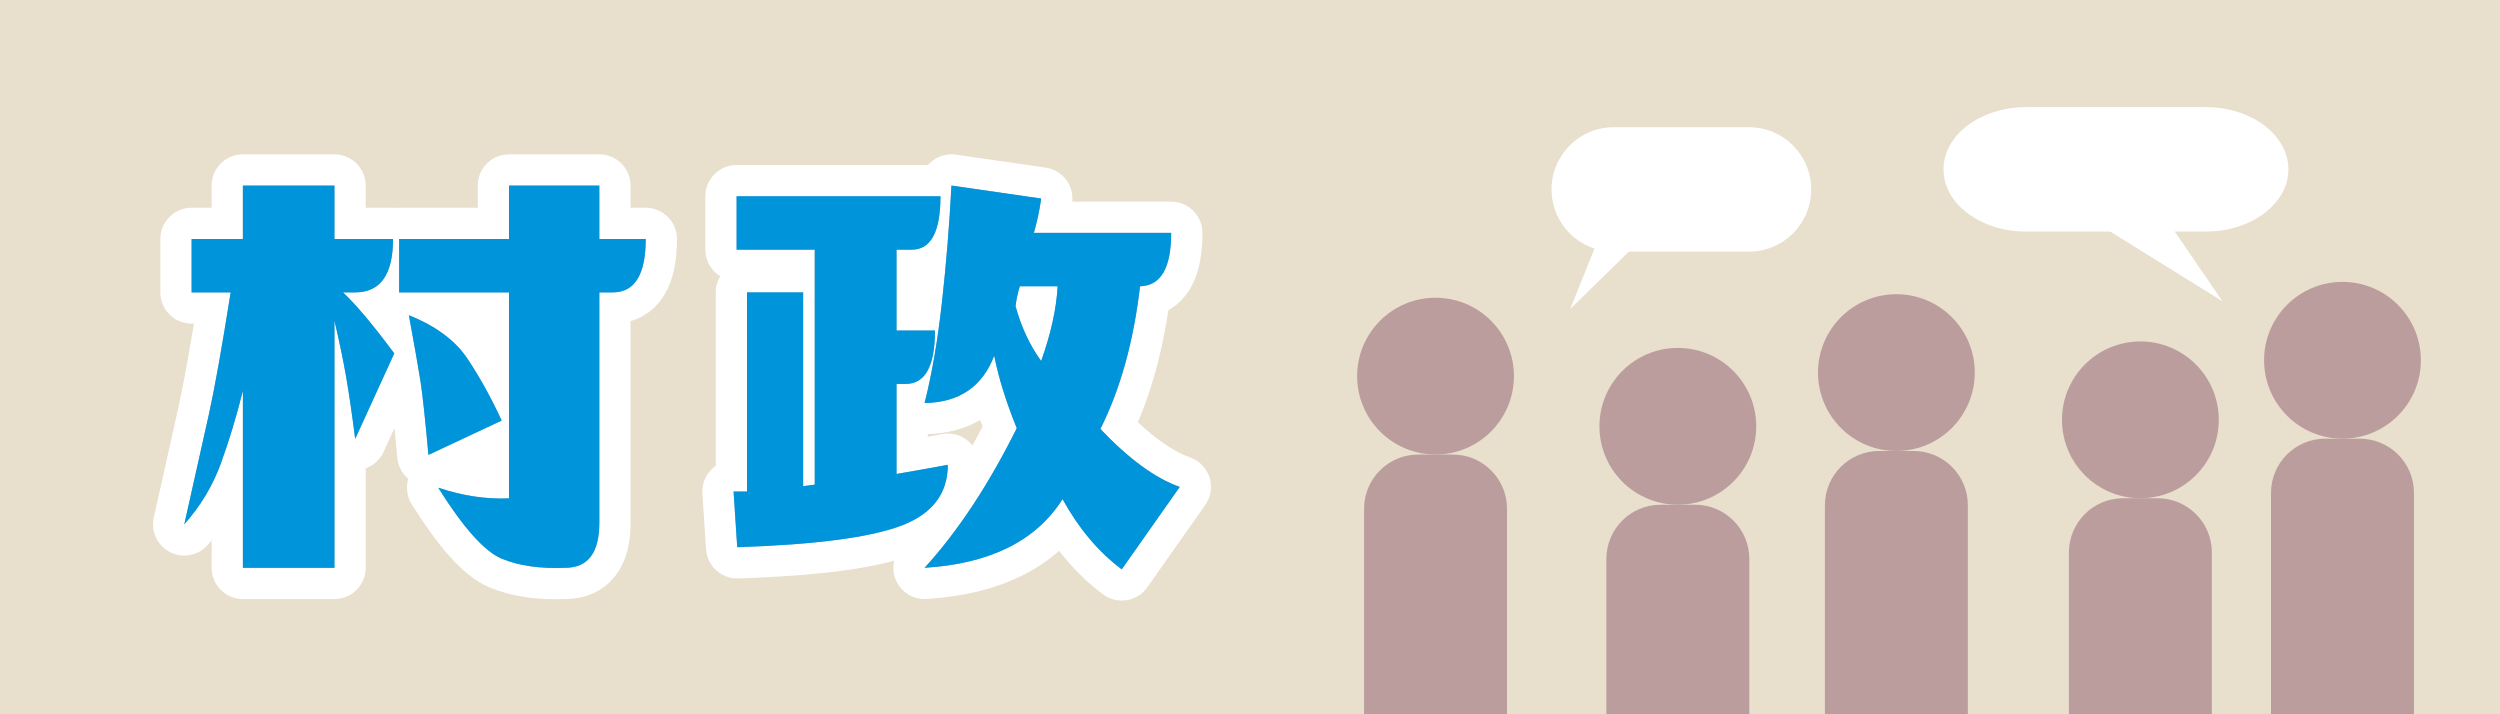 <?xml version="1.0" encoding="utf-8"?>
<!-- Generator: Adobe Illustrator 16.0.0, SVG Export Plug-In . SVG Version: 6.00 Build 0)  -->
<!DOCTYPE svg PUBLIC "-//W3C//DTD SVG 1.1//EN" "http://www.w3.org/Graphics/SVG/1.1/DTD/svg11.dtd">
<svg version="1.1" id="レイヤー_1" xmlns="http://www.w3.org/2000/svg" xmlns:xlink="http://www.w3.org/1999/xlink" x="0px"
	 y="0px" width="280px" height="80px" viewBox="0 0 280 80" enable-background="new 0 0 280 80" xml:space="preserve">
<rect x="0" y="0" width="280" height="80" fill="#333333" stroke="none"/>
<g>
	<defs>
		<rect id="SVGID_1_" width="280" height="80"/>
	</defs>
	<clipPath id="SVGID_2_">
		<use xlink:href="#SVGID_1_"  overflow="visible"/>
	</clipPath>
	<rect x="-9" y="-8" clip-path="url(#SVGID_2_)" fill="#E8DFCC" width="298" height="97"/>
	<g clip-path="url(#SVGID_2_)">
		<g>
			<path fill="none" stroke="#FFFFFF" stroke-width="7" stroke-linejoin="round" d="M37.457,20.784v5.981h6.563
				c0,3.988-1.413,5.981-4.238,5.981h-1.367c1.458,1.367,3.372,3.646,5.742,6.836l-4.375,9.57c-0.365-2.848-0.707-5.183-1.025-7.006
				c-0.319-1.822-0.752-3.901-1.299-6.238v27.686H27.203V43.77c-0.729,2.905-1.55,5.611-2.461,8.117
				c-0.912,2.508-2.279,4.785-4.102,6.836c1.185-5.297,2.096-9.369,2.734-12.219c0.638-2.848,1.458-7.434,2.461-13.757H21.46v-5.981
				h5.742v-5.981H37.457z M67.125,20.784v5.981h5.195c0,3.988-1.23,5.981-3.691,5.981h-1.504v25.806
				c0,3.361-1.276,5.041-3.828,5.041c-2.826,0.115-5.195-0.227-7.109-1.025c-1.914-0.797-4.284-3.445-7.109-7.947
				c2.734,0.912,5.377,1.312,7.93,1.197V32.747H44.703v-5.981h12.305v-5.981H67.125z M45.796,35.31
				c3.008,1.196,5.195,2.82,6.563,4.871s2.643,4.358,3.828,6.921l-8.203,3.846c-0.365-4.044-0.661-6.793-0.889-8.246
				C46.867,41.249,46.434,38.786,45.796,35.31z"/>
			<path fill="none" stroke="#FFFFFF" stroke-width="7" stroke-linejoin="round" d="M105.332,21.98c0,3.988-1.071,5.981-3.213,5.981
				h-1.709v9.058h4.307c0,3.988-1.094,5.981-3.281,5.981h-1.025v10.083c2.005-0.342,3.919-0.684,5.742-1.025
				c0,3.246-1.755,5.525-5.264,6.836c-3.51,1.311-9.616,2.107-18.32,2.393l-0.41-6.238c0.41,0,0.911,0,1.504,0V32.747h6.289v21.705
				c0.501-0.057,0.934-0.113,1.299-0.172V27.961H82.5V21.98H105.332z M103.555,45.137c0.82-3.247,1.47-7.02,1.948-11.322
				c0.479-4.3,0.831-8.644,1.06-13.031l10.049,1.453c-0.183,1.311-0.456,2.593-0.82,3.845h15.38c0,3.931-1.162,5.925-3.486,5.981
				c-0.729,6.21-2.211,11.536-4.443,15.979c3.189,3.362,6.152,5.526,8.886,6.494l-6.494,9.229c-2.597-1.937-4.808-4.557-6.63-7.861
				c-2.963,4.672-8.112,7.235-15.449,7.69c3.736-4.102,7.178-9.314,10.322-15.637c-1.186-2.906-2.028-5.611-2.529-8.118
				C110.025,43.314,107.428,45.08,103.555,45.137z M114.219,32.063c-0.229,0.741-0.388,1.482-0.479,2.222
				c0.638,2.336,1.595,4.387,2.871,6.152c1.094-3.076,1.709-5.867,1.846-8.374H114.219z"/>
		</g>
		<g>
			<path fill="#8AB0CF" d="M37.457,20.784v5.981h6.563c0,3.988-1.413,5.981-4.238,5.981h-1.367c1.458,1.367,3.372,3.646,5.742,6.836
				l-4.375,9.57c-0.365-2.848-0.707-5.183-1.025-7.006c-0.319-1.822-0.752-3.901-1.299-6.238v27.686H27.203V43.77
				c-0.729,2.905-1.55,5.611-2.461,8.117c-0.912,2.508-2.279,4.785-4.102,6.836c1.185-5.297,2.096-9.369,2.734-12.219
				c0.638-2.848,1.458-7.434,2.461-13.757H21.46v-5.981h5.742v-5.981H37.457z M67.125,20.784v5.981h5.195
				c0,3.988-1.23,5.981-3.691,5.981h-1.504v25.806c0,3.361-1.276,5.041-3.828,5.041c-2.826,0.115-5.195-0.227-7.109-1.025
				c-1.914-0.797-4.284-3.445-7.109-7.947c2.734,0.912,5.377,1.312,7.93,1.197V32.747H44.703v-5.981h12.305v-5.981H67.125z
				 M45.796,35.31c3.008,1.196,5.195,2.82,6.563,4.871s2.643,4.358,3.828,6.921l-8.203,3.846c-0.365-4.044-0.661-6.793-0.889-8.246
				C46.867,41.249,46.434,38.786,45.796,35.31z"/>
			<path fill="#8AB0CF" d="M105.332,21.98c0,3.988-1.071,5.981-3.213,5.981h-1.709v9.058h4.307c0,3.988-1.094,5.981-3.281,5.981
				h-1.025v10.083c2.005-0.342,3.919-0.684,5.742-1.025c0,3.246-1.755,5.525-5.264,6.836c-3.51,1.311-9.616,2.107-18.32,2.393
				l-0.41-6.238c0.41,0,0.911,0,1.504,0V32.747h6.289v21.705c0.501-0.057,0.934-0.113,1.299-0.172V27.961H82.5V21.98H105.332z
				 M103.555,45.137c0.82-3.247,1.47-7.02,1.948-11.322c0.479-4.3,0.831-8.644,1.06-13.031l10.049,1.453
				c-0.183,1.311-0.456,2.593-0.82,3.845h15.38c0,3.931-1.162,5.925-3.486,5.981c-0.729,6.21-2.211,11.536-4.443,15.979
				c3.189,3.362,6.152,5.526,8.886,6.494l-6.494,9.229c-2.597-1.937-4.808-4.557-6.63-7.861c-2.963,4.672-8.112,7.235-15.449,7.69
				c3.736-4.102,7.178-9.314,10.322-15.637c-1.186-2.906-2.028-5.611-2.529-8.118C110.025,43.314,107.428,45.08,103.555,45.137z
				 M114.219,32.063c-0.229,0.741-0.388,1.482-0.479,2.222c0.638,2.336,1.595,4.387,2.871,6.152
				c1.094-3.076,1.709-5.867,1.846-8.374H114.219z"/>
		</g>
		<g>
			<path fill="#0095DA" d="M37.457,20.784v5.981h6.563c0,3.988-1.413,5.981-4.238,5.981h-1.367c1.458,1.367,3.372,3.646,5.742,6.836
				l-4.375,9.57c-0.365-2.848-0.707-5.183-1.025-7.006c-0.319-1.822-0.752-3.901-1.299-6.238v27.686H27.203V43.77
				c-0.729,2.905-1.55,5.611-2.461,8.117c-0.912,2.508-2.279,4.785-4.102,6.836c1.185-5.297,2.096-9.369,2.734-12.219
				c0.638-2.848,1.458-7.434,2.461-13.757H21.46v-5.981h5.742v-5.981H37.457z M67.125,20.784v5.981h5.195
				c0,3.988-1.23,5.981-3.691,5.981h-1.504v25.806c0,3.361-1.276,5.041-3.828,5.041c-2.826,0.115-5.195-0.227-7.109-1.025
				c-1.914-0.797-4.284-3.445-7.109-7.947c2.734,0.912,5.377,1.312,7.93,1.197V32.747H44.703v-5.981h12.305v-5.981H67.125z
				 M45.796,35.31c3.008,1.196,5.195,2.82,6.563,4.871s2.643,4.358,3.828,6.921l-8.203,3.846c-0.365-4.044-0.661-6.793-0.889-8.246
				C46.867,41.249,46.434,38.786,45.796,35.31z"/>
			<path fill="#0095DA" d="M105.332,21.98c0,3.988-1.071,5.981-3.213,5.981h-1.709v9.058h4.307c0,3.988-1.094,5.981-3.281,5.981
				h-1.025v10.083c2.005-0.342,3.919-0.684,5.742-1.025c0,3.246-1.755,5.525-5.264,6.836c-3.51,1.311-9.616,2.107-18.32,2.393
				l-0.41-6.238c0.41,0,0.911,0,1.504,0V32.747h6.289v21.705c0.501-0.057,0.934-0.113,1.299-0.172V27.961H82.5V21.98H105.332z
				 M103.555,45.137c0.82-3.247,1.47-7.02,1.948-11.322c0.479-4.3,0.831-8.644,1.06-13.031l10.049,1.453
				c-0.183,1.311-0.456,2.593-0.82,3.845h15.38c0,3.931-1.162,5.925-3.486,5.981c-0.729,6.21-2.211,11.536-4.443,15.979
				c3.189,3.362,6.152,5.526,8.886,6.494l-6.494,9.229c-2.597-1.937-4.808-4.557-6.63-7.861c-2.963,4.672-8.112,7.235-15.449,7.69
				c3.736-4.102,7.178-9.314,10.322-15.637c-1.186-2.906-2.028-5.611-2.529-8.118C110.025,43.314,107.428,45.08,103.555,45.137z
				 M114.219,32.063c-0.229,0.741-0.388,1.482-0.479,2.222c0.638,2.336,1.595,4.387,2.871,6.152
				c1.094-3.076,1.709-5.867,1.846-8.374H114.219z"/>
		</g>
	</g>
	<g clip-path="url(#SVGID_2_)">
		<g>
			<g>
				<circle fill="#BC9D9E" cx="212.395" cy="41.73" r="8.779"/>
				<path fill="#BC9D9E" d="M220.398,82.653c0,3.354-2.718,6.074-6.072,6.074h-3.863c-3.354,0-6.073-2.721-6.073-6.074v-26.07
					c0-3.354,2.719-6.073,6.073-6.073h3.863c3.354,0,6.072,2.719,6.072,6.073V82.653z"/>
			</g>
		</g>
		<g>
			<g>
				<circle fill="#BC9D9E" cx="239.723" cy="47.023" r="8.78"/>
				<path fill="#BC9D9E" d="M247.728,87.946c0,3.354-2.719,6.074-6.073,6.074h-3.863c-3.354,0-6.074-2.721-6.074-6.074v-26.07
					c0-3.354,2.72-6.074,6.074-6.074h3.863c3.354,0,6.073,2.72,6.073,6.074V87.946z"/>
			</g>
		</g>
		<g>
			<g>
				<circle fill="#BC9D9E" cx="262.358" cy="40.351" r="8.78"/>
				<path fill="#BC9D9E" d="M270.363,81.273c0,3.354-2.719,6.074-6.074,6.074h-3.862c-3.354,0-6.075-2.721-6.075-6.074v-26.07
					c0-3.354,2.721-6.074,6.075-6.074h3.862c3.355,0,6.074,2.72,6.074,6.074V81.273z"/>
			</g>
		</g>
		<g>
			<g>
				<circle fill="#BC9D9E" cx="187.917" cy="47.747" r="8.78"/>
				<path fill="#BC9D9E" d="M195.923,88.671c0,3.354-2.719,6.074-6.074,6.074h-3.863c-3.354,0-6.073-2.721-6.073-6.074v-26.07
					c0-3.354,2.72-6.073,6.073-6.073h3.863c3.355,0,6.074,2.719,6.074,6.073V88.671z"/>
			</g>
		</g>
		<g>
			<circle fill="#BC9D9E" cx="160.78" cy="42.126" r="8.78"/>
			<path fill="#BC9D9E" d="M168.785,83.05c0,3.354-2.72,6.074-6.074,6.074h-3.864c-3.354,0-6.072-2.721-6.072-6.074v-26.07
				c0-3.354,2.719-6.074,6.072-6.074h3.864c3.354,0,6.074,2.72,6.074,6.074V83.05z"/>
		</g>
	</g>
	<path clip-path="url(#SVGID_2_)" fill="#FFFFFF" d="M202.857,21.213c0,3.849-3.12,6.969-6.968,6.969h-15.151
		c-3.848,0-6.968-3.12-6.968-6.969l0,0c0-3.848,3.12-6.968,6.968-6.968h15.151C199.737,14.245,202.857,17.365,202.857,21.213
		L202.857,21.213z"/>
	<polygon clip-path="url(#SVGID_2_)" fill="#FFFFFF" points="182.146,18.968 187.918,22.831 175.86,34.608 	"/>
	<path clip-path="url(#SVGID_2_)" fill="#FFFFFF" d="M256.303,18.968c0,3.849-4.145,6.969-9.255,6.969h-20.123
		c-5.11,0-9.254-3.12-9.254-6.969l0,0c0-3.848,4.144-6.968,9.254-6.968h20.123C252.158,12,256.303,15.12,256.303,18.968
		L256.303,18.968z"/>
	<polygon clip-path="url(#SVGID_2_)" fill="#FFFFFF" points="234.598,24.853 239.398,19.833 248.918,33.742 	"/>
</g>
</svg>
